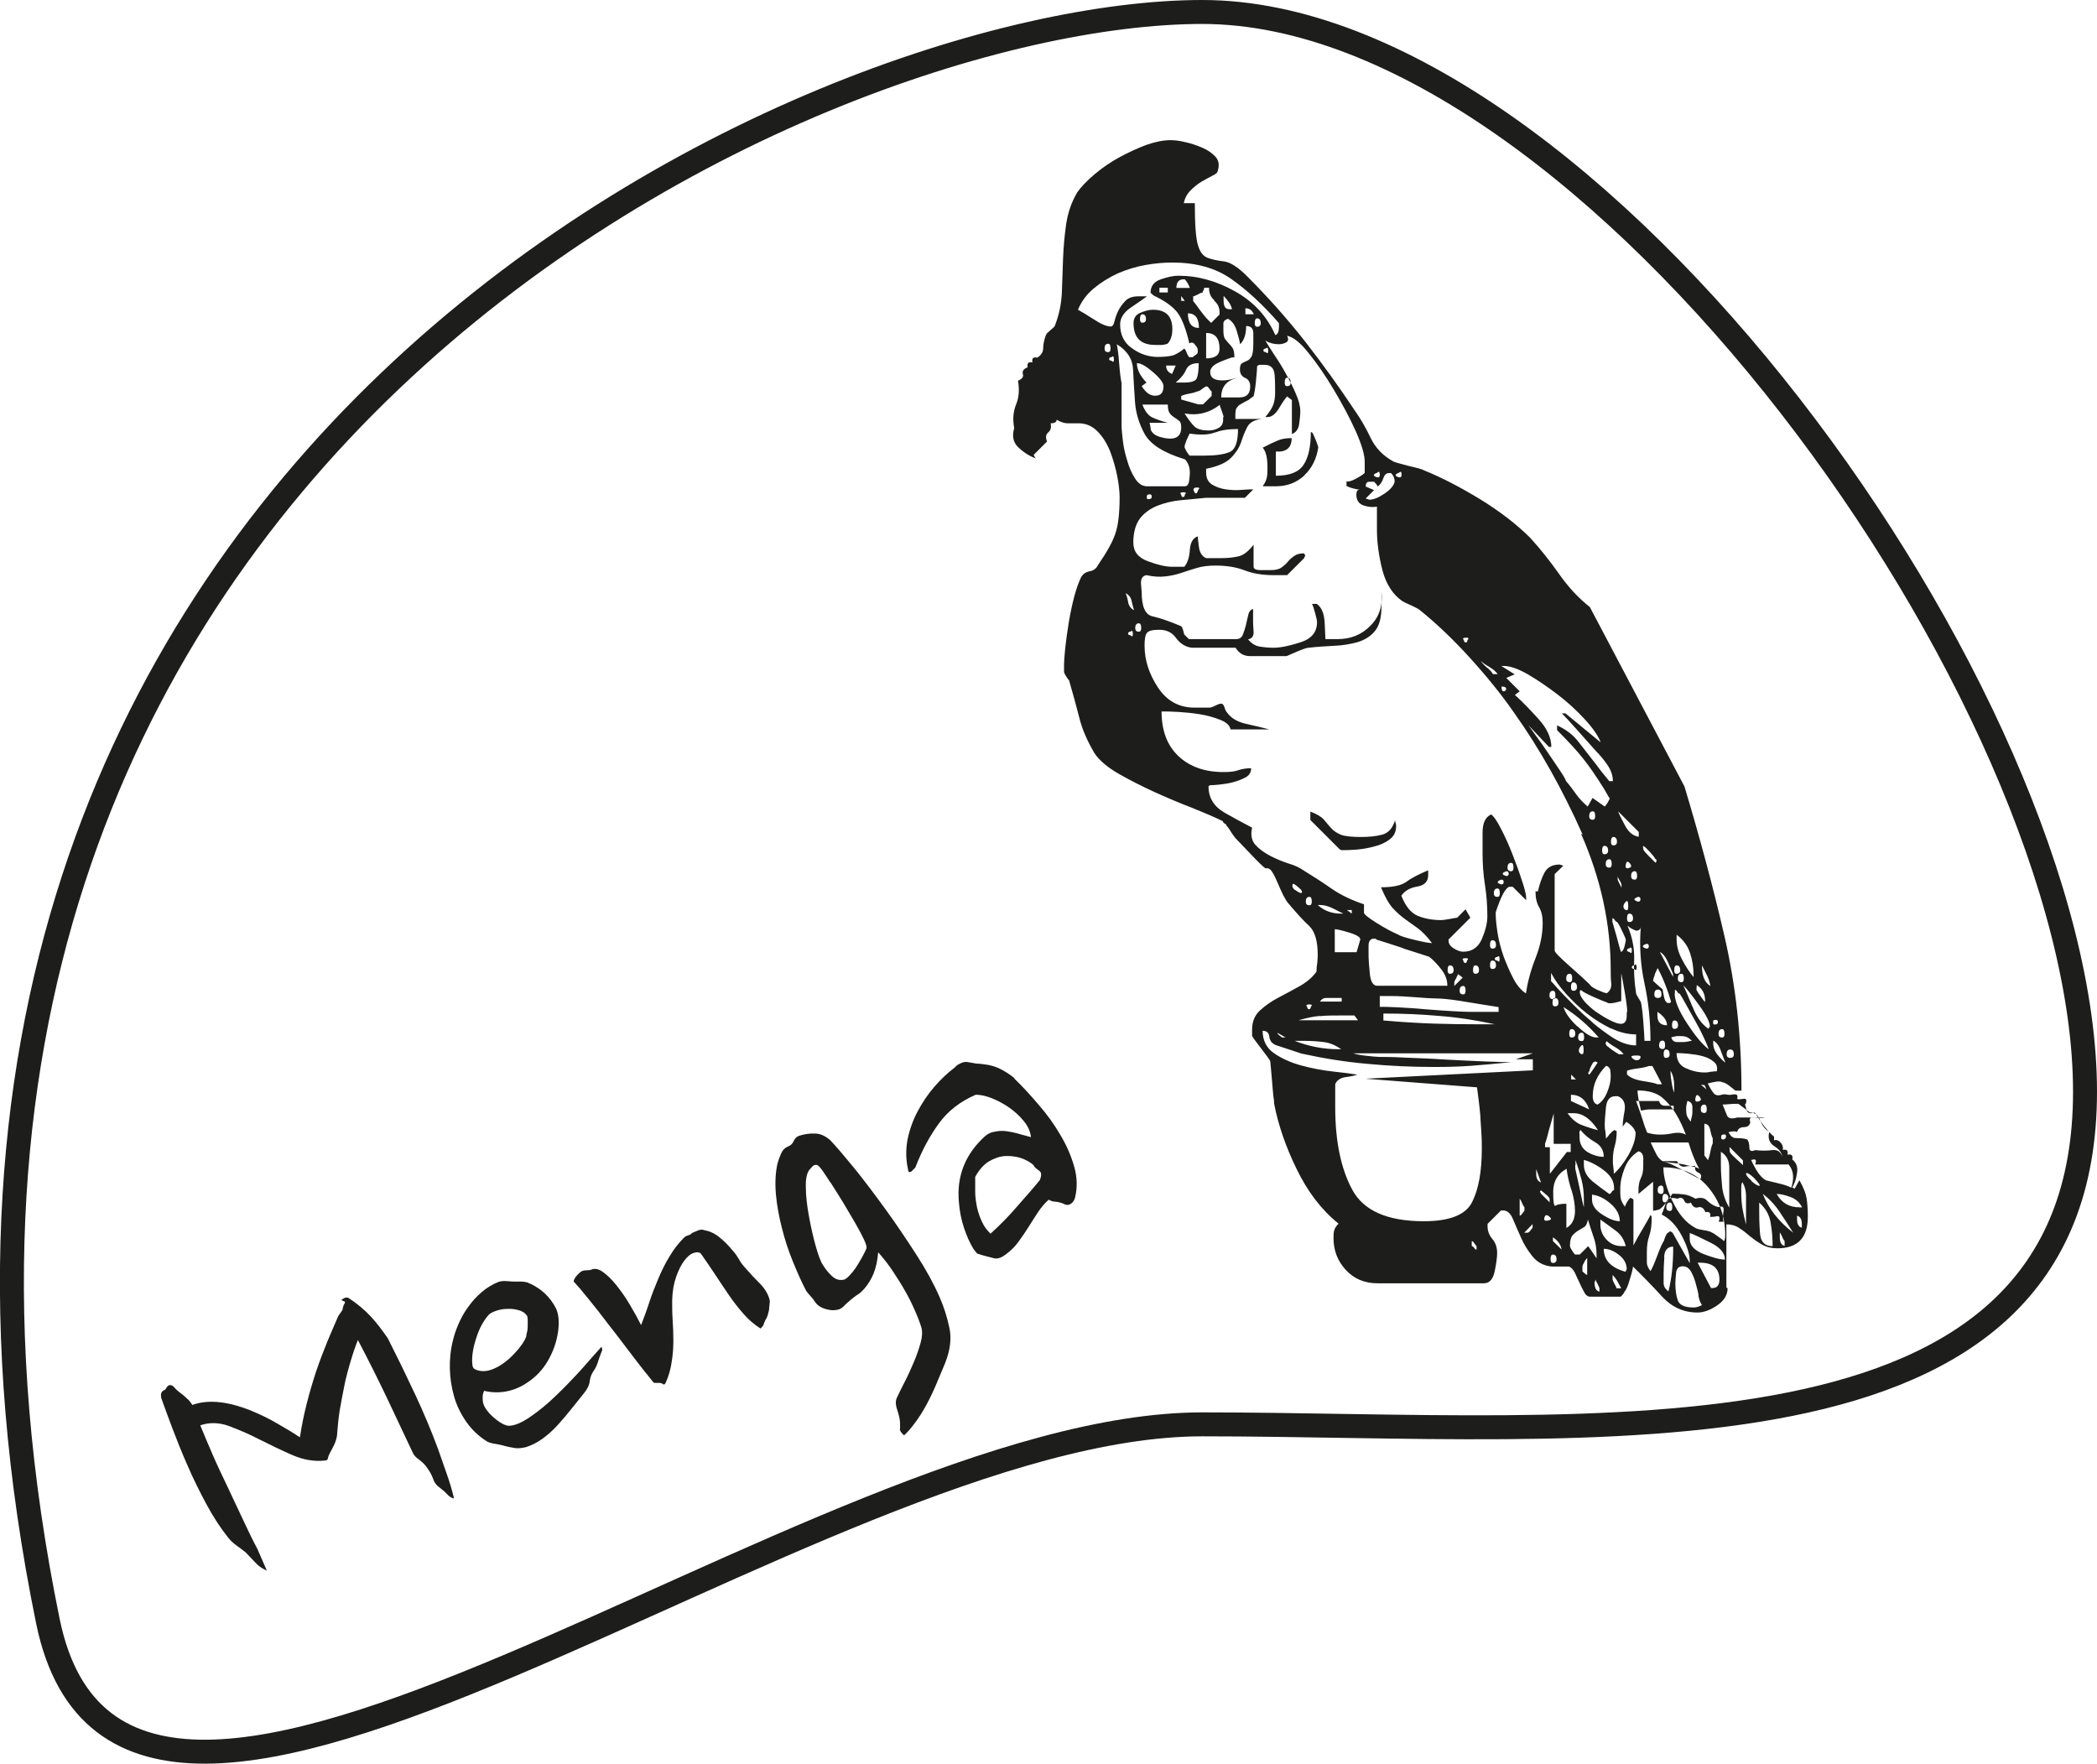 <?xml version="1.0" encoding="UTF-8"?><svg id="Ebene_1" xmlns="http://www.w3.org/2000/svg" viewBox="0 0 87.54 73.63"><defs><style>.cls-1{fill:#1d1d1b;}.cls-2{fill:none;stroke:#1d1d1b;}</style></defs><path class="cls-2" d="M2,67.68C-7.92,19.21,33.91,.5,50.19,.5s36.85,28.79,36.85,45.07-20.57,13.89-36.85,13.89S5.27,83.63,2,67.68Z"/><path class="cls-1" d="M49.11,12.02h.56s-.03-.09-.08-.18c-.05-.08-.09-.14-.13-.18h-.05c-.2,0-.3,.12-.3,.35m-.71,.2h.35v-.2h-.35v.2Zm.91,.35h.15l-.15-.2v.2Zm1.77,0c0,.24,.08,.35,.25,.35h.1c-.03-.17-.15-.35-.35-.56v.2Zm.91,.56h.35c-.07-.17-.18-.25-.35-.25v.25Zm-4.4,.2c0,.1,.03,.15,.1,.15,.1,0,.15-.05,.15-.15,0-.13-.05-.2-.15-.2-.07,0-.1,.07-.1,.2m3.11-.78c-.15-.12-.23-.3-.23-.53h-.2s0,.07-.03,.1c-.02,.03-.03,.07-.03,.1-.03,0-.1,.02-.2,.08-.1,.05-.17,.08-.2,.08v.2s.12,.14,.25,.33c.14,.19,.24,.31,.3,.38l.2,.2,.35-.35v-.1c0-.2-.08-.36-.23-.48m1.7,.94c0,.1,.03,.15,.1,.15,.1,0,.15-.05,.15-.15,0-.13-.05-.2-.15-.2-.07,0-.1,.07-.1,.2m-2.33,.2c0-.4-.15-.61-.46-.61,0,.4,.15,.61,.46,.61m-1.32,.66s-.12,.05-.25,.05h-.25c-.61,0-.91-.3-.91-.91,0-.2,.09-.35,.28-.43,.19-.08,.36-.13,.53-.13,.54,0,.81,.27,.81,.81,0,.27-.07,.47-.2,.61m-2.63,.2c0,.1,.05,.15,.15,.15,.07,0,.1-.05,.1-.15,0-.14-.03-.2-.1-.2-.1,0-.15,.07-.15,.2m6.63,.1s.03,.05,.1,.05c.07,.07,.1,.05,.1-.05,0-.13-.03-.17-.1-.1-.07,0-.1,.03-.1,.1m-2.86-.28c-.08-.08-.16-.09-.23-.03-.13-.57-.29-.99-.46-1.24s-.49-.5-.96-.73c-.03,0-.1-.05-.2-.15,0-.27,.14-.46,.43-.56,.29-.1,.53-.15,.73-.15,.81,0,1.6,.22,2.38,.66,.78,.44,1.33,1.05,1.67,1.82,.1-.03,.15-.15,.15-.35v-.15c-.68-.78-1.34-1.39-2-1.85-.66-.46-1.48-.68-2.45-.68-.34,0-.71,.03-1.11,.1-.4,.07-.79,.19-1.16,.35-.37,.17-.71,.38-1.01,.63-.3,.25-.52,.55-.66,.89,.13,.07,.35,.2,.66,.4,.3,.2,.54,.3,.71,.3,.07,0,.12-.07,.15-.2,.03-.13,.08-.28,.15-.43,.07-.15,.17-.29,.3-.43,.13-.14,.32-.2,.56-.2h.35c-.13,.1-.35,.25-.66,.46-.3,.2-.46,.44-.46,.71,0,.44,.17,.78,.51,1.01,.34,.24,.69,.35,1.06,.35,.24,0,.43-.02,.58-.05,.15-.03,.33-.14,.53-.3,.03,.03,.07,.09,.1,.18,.03,.08,.07,.14,.1,.18h.15s.08-.07,.13-.1c.05-.03,.08-.07,.08-.1v-.1c0-.07-.04-.14-.13-.23m.48-.48v1.06c.37,0,.56-.13,.56-.4,0-.44-.18-.66-.56-.66m-4.05,1.11s.03,.05,.1,.05c.07,.07,.1,.05,.1-.05,0-.13-.03-.17-.1-.1-.07,0-.1,.03-.1,.1m2.38,.25c0,.17,.08,.29,.25,.35l.15-.35h-.4Zm.83,.18c-.08,.19-.23,.36-.43,.53h.35c.3,0,.48-.06,.53-.18,.05-.12,.08-.33,.08-.63-.27,0-.45,.09-.53,.28m4.12,.53c0,.1,.03,.15,.1,.15,.1,0,.15-.05,.15-.15,0-.13-.05-.2-.15-.2-.07,0-.1,.07-.1,.2m-5.49-.43c-.29-.25-.51-.38-.68-.38,0,.27,.14,.54,.4,.81l-.2,.15c.17,.27,.35,.4,.56,.4,.24,0,.35-.13,.35-.4,0-.13-.14-.33-.43-.58m3.82,.23c-.13-.07-.2-.18-.2-.35,0-.13,.03-.22,.08-.25,.05-.03,.12-.07,.2-.1,.08-.03,.15-.09,.2-.18,.05-.08,.08-.26,.08-.53v-.45c0-.2-.1-.3-.3-.3,0,.34-.08,.59-.25,.76-.03-.17-.08-.36-.15-.58-.07-.22-.18-.38-.35-.48-.13,.03-.2,.1-.2,.2v.25c0,.2,.02,.34,.08,.4,.05,.07,.1,.13,.15,.18s.1,.11,.15,.18c.05,.07,.08,.2,.08,.4h-.1s-.19,.06-.48,.18c-.29,.12-.43,.26-.43,.43,0,.24,.17,.35,.51,.35,.14,0,.26-.02,.38-.05,.12-.03,.19-.05,.23-.05-.44,.1-.66,.37-.66,.81h.76c.3,0,.45-.15,.45-.46,0-.17-.07-.29-.2-.35m-1.42,.56s-.07-.08-.1-.13c-.03-.05-.07-.08-.1-.08s-.09,.03-.18,.1c-.08,.07-.14,.1-.18,.1-.07,.03-.18,.07-.35,.1-.17,.03-.29,.07-.35,.1v.15c.37,.1,.61,.17,.71,.2h.2l.36-.35v-.2Zm.51,1.06s-.03-.12-.08-.25c-.05-.13-.08-.22-.08-.25-.44,.34-.93,.46-1.47,.36,.17,.27,.31,.45,.43,.56,.12,.1,.31,.15,.58,.15,.14,0,.27-.03,.4-.1,.13-.07,.2-.18,.2-.35v-.1Zm-1.85,.18c-.05-.05-.12-.1-.2-.15-.08-.05-.15-.11-.2-.18-.05-.07-.08-.18-.08-.36h-1.06c.1,.27,.24,.45,.4,.53,.17,.08,.39,.16,.66,.23h-.76c.03,.13,.05,.24,.05,.3,.07,.14,.19,.23,.35,.28,.17,.05,.32,.08,.46,.08,.3,0,.46-.15,.46-.46,0-.13-.02-.23-.08-.28m1.49,.48c-.24,.1-.59,.12-1.06,.05-.03,.07-.08,.16-.13,.28-.05,.12-.08,.21-.08,.28,0,.03,.03,.09,.08,.18,.05,.08,.09,.14,.13,.18h.61c.47,0,.83-.05,1.06-.15,.24-.1,.35-.42,.35-.96-.4,0-.73,.05-.96,.15m6.78,1.87c.07,0,.1-.03,.1-.1,0-.13-.03-.17-.1-.1-.2,.07-.2,.14,0,.2m.91,0c.07,0,.1-.03,.1-.1,0-.13-.03-.17-.1-.1-.2,.07-.2,.14,0,.2m-8.96-.76c-.88-.27-1.43-.62-1.67-1.06-.24-.44-.37-.89-.4-1.34-.03-.46-.06-.9-.08-1.34-.02-.44-.24-.79-.68-1.06,.03,.14,.07,.4,.1,.81,.03,.4,.07,.68,.1,.81v1.77c0,.14,.02,.34,.05,.61,.03,.27,.09,.55,.18,.84,.08,.29,.19,.54,.33,.76,.14,.22,.3,.33,.51,.33h1.57c.1,0,.16-.08,.18-.23s.03-.26,.03-.33c0-.24-.07-.42-.2-.56m4.99,.66c-.32,.3-.72,.46-1.19,.46h-.56c.1-.14,.16-.27,.18-.4s.02-.27,.02-.4c0-.4-.07-.67-.2-.81,.27-.14,.48-.24,.63-.3,.15-.07,.35-.1,.58-.1,0,.4-.22,.59-.66,.56v1.01c.57,0,.96-.15,1.16-.46,.2-.3,.3-.76,.3-1.37,.07,.03,.1,.07,.1,.1,.03,.07,.08,.17,.13,.3,.05,.13,.08,.22,.08,.25-.07,.47-.26,.86-.58,1.16m-4.43,.61c.07-.07,.05-.1-.05-.1s-.15,.03-.15,.1c.07,.2,.14,.2,.2,0m-.61,.3s.05-.03,.05-.1c.07-.07,.05-.1-.05-.1-.13,0-.17,.03-.1,.1,0,.07,.03,.1,.1,.1m-1.49,.08c.05,.02,.09,0,.13-.02,.03-.03,.04-.08,.02-.13-.02-.05-.08-.06-.18-.02-.03,.1-.03,.16,.03,.18m10.15-1.09h-.1c-.1,0-.18,.08-.23,.23-.05,.15-.13,.26-.23,.33,0-.03-.05-.1-.15-.2h-.2c-.1,0-.15,.07-.15,.2l.35,.15-.35,.35,.15,.05c.17,0,.38-.08,.63-.25,.25-.17,.4-.34,.43-.51,0-.13-.05-.25-.15-.35m-10.98,5.37c.03,.17,.12,.29,.25,.35-.03-.1-.07-.23-.1-.38-.03-.15-.12-.26-.25-.33,.03,.07,.07,.19,.1,.35m.3,1.11c0,.1,.05,.15,.15,.15,.07,0,.1-.05,.1-.15,0-.13-.03-.2-.1-.2-.1,0-.15,.07-.15,.2m-.3,.25s.03,.05,.1,.05c.07,.07,.1,.05,.1-.05,0-.13-.03-.17-.1-.1-.07,0-.1,.03-.1,.1m14.12,.35s.05-.03,.05-.1c.07-.07,.05-.1-.05-.1-.13,0-.17,.03-.1,.1,0,.07,.03,.1,.1,.1m.86,1.04c.14,.12,.22,.21,.25,.28h.2c-.07-.1-.18-.2-.35-.3-.17-.1-.29-.18-.35-.25,.03,.07,.12,.16,.25,.28m.71,.99s.06-.02,.08-.05c.02-.03,.02-.07,0-.1-.02-.03-.08-.05-.18-.05,0,.14,.03,.2,.1,.2m4.4,4.45c-.1-.17-.17-.29-.2-.35-.34-.54-.63-.97-.89-1.29-.25-.32-.62-.72-1.09-1.19v-.2c.37,.17,.68,.4,.91,.71,.24,.3,.47,.61,.71,.91,.07,.1,.25,.34,.56,.71h.15c0-.24-.08-.46-.23-.68-.15-.22-.31-.41-.48-.58-.24-.27-.51-.57-.81-.91-.3-.34-.51-.56-.61-.66h.15l1.47,1.21c-.1-.27-.32-.59-.66-.96-.34-.37-.72-.72-1.14-1.04-.42-.32-.83-.6-1.24-.84-.4-.23-.74-.35-1.01-.35h-.1l.56,.35-.35,.15,.56,.56-.2,.15c.3,.27,.63,.61,.99,1.01s.53,.79,.53,1.16h-.1l-.86-.91c.07,.1,.18,.25,.33,.46,.15,.2,.31,.43,.48,.68,.17,.25,.33,.49,.48,.71,.15,.22,.25,.38,.28,.48,.17,.2,.31,.39,.43,.56,.12,.17,.28,.34,.48,.51l.2-.36,.51,.36s.08-.09,.13-.18,.08-.14,.08-.18m-.86,.76c0,.1,.05,.15,.15,.15,.07,0,.1-.05,.1-.15,0-.14-.03-.2-.1-.2-.1,0-.15,.07-.15,.2m1.21-.2c.03,.1,.13,.3,.28,.58,.15,.29,.35,.45,.58,.48v-.2l-.86-.86Zm-.3,1.27c0,.1,.03,.15,.1,.15,.1,0,.15-.05,.15-.15,0-.13-.05-.2-.15-.2-.07,0-.1,.07-.1,.2m-9.24-.1c-.18,.14-.4,.24-.66,.3-.25,.07-.51,.11-.76,.13-.25,.02-.45,.02-.58,.02-.03,0-.07-.02-.1-.05l-1.21-1.21v-.35c.27,.1,.45,.21,.56,.33,.1,.12,.2,.24,.3,.35,.1,.12,.24,.21,.4,.28,.17,.07,.46,.1,.86,.1,.34,0,.63-.03,.89-.1,.25-.07,.43-.27,.53-.61,0,.03,0,.08,.02,.13,.02,.05,.02,.09,.02,.13,0,.24-.09,.42-.28,.56m8.88,.46c0,.1,.03,.15,.1,.15,.1,0,.15-.05,.15-.15,0-.13-.05-.2-.15-.2-.07,0-.1,.07-.1,.2m.15,.56c0,.1,.05,.15,.15,.15,.07,0,.1-.05,.1-.15,0-.14-.03-.2-.1-.2-.1,0-.15,.07-.15,.2m1.57-.66v.05c.03,.07,.12,.17,.25,.3,.14,.13,.22,.22,.25,.25,.03,0,.05-.03,.05-.1,0-.03-.02-.05-.05-.05-.03-.07-.11-.17-.23-.3-.12-.13-.21-.22-.28-.25v.1Zm-5.67,.81c0,.1,.05,.15,.15,.15,.07,0,.1-.05,.1-.15,0-.14-.03-.2-.1-.2-.1,0-.15,.07-.15,.2m5.11,0c.07-.03,.07-.09,0-.18-.07-.08-.12-.09-.15-.02-.07,.2-.02,.27,.15,.2m-5.16,.35c.07,0,.1-.03,.1-.1s-.03-.1-.1-.1c-.2,.07-.2,.14,0,.2m5.21,0c0,.1,.05,.15,.15,.15,.07,0,.1-.05,.1-.15,0-.14-.03-.2-.1-.2-.1,0-.15,.07-.15,.2m-5.42,.35c.07,0,.1-.03,.1-.1s-.03-.1-.1-.1c-.2,.07-.2,.14,0,.2m4.86-.3v.1s.03,.09,.08,.18c.05,.09,.08,.14,.08,.18v-.15s-.02-.09-.08-.18c-.05-.08-.08-.14-.08-.18v.05Zm-13.46,.53c.1,.08,.19,.13,.25,.13,.07-.03,.03-.12-.13-.25-.15-.13-.23-.17-.23-.1-.03,.07,0,.14,.1,.23m8.3,.13c0,.1,.05,.15,.15,.15,.07,0,.1-.05,.1-.15,0-.14-.03-.2-.1-.2-.1,0-.15,.07-.15,.2m-7.85,.35c0,.1,.05,.15,.15,.15,.07,0,.1-.05,.1-.15,0-.14-.03-.2-.1-.2-.1,0-.15,.07-.15,.2m13.87,0c.07,0,.1-.03,.1-.1s-.03-.1-.1-.1c-.2,.07-.2,.14,0,.2m-.61,.2c0,.07,.03,.12,.1,.15,.07,.03,.1-.02,.1-.15,0-.2-.03-.27-.1-.2-.07,.07-.1,.14-.1,.2m-12.75-.05c.27,.24,.59,.35,.96,.35h.1c-.14-.07-.29-.14-.46-.23-.17-.08-.34-.13-.51-.13h-.1Zm1.21,.2l.2,.15v-.15h-.2Zm11.69,.35c0,.1,.03,.15,.1,.15,.1,0,.15-.05,.15-.15,0-.13-.05-.2-.15-.2-.07,0-.1,.07-.1,.2m-5.72,1.11c0,.1,.03,.15,.1,.15,.1,0,.15-.05,.15-.15,0-.13-.05-.2-.15-.2-.07,0-.1,.07-.1,.2m6.53,.15c.07,0,.1-.03,.1-.1s-.03-.1-.1-.1c-.2,.07-.2,.14,0,.2m-12.38-.66c-.32-.1-.53-.15-.63-.15v.96h.91l.15-.51c.03-.1-.11-.2-.43-.3m11.39-.02c-.08-.19-.16-.33-.23-.43-.03,0-.07-.03-.1-.08-.03-.05-.07-.08-.1-.08v.15c.03,.1,.09,.31,.18,.63,.08,.32,.14,.53,.18,.63,.07-.03,.12-.12,.15-.25,.03-.13,.05-.22,.05-.25s-.04-.14-.13-.33m.18,.78s.03,.05,.1,.05c.07,.07,.1,.05,.1-.05,0-.13-.03-.17-.1-.1-.07,0-.1,.03-.1,.1m-6.73,.51s.05-.03,.05-.1c.07-.07,.05-.1-.05-.1-.13,0-.17,.03-.1,.1,0,.07,.03,.1,.1,.1m1.21-.15s.03,.05,.1,.05c.07,.07,.1,.05,.1-.05,0-.13-.03-.17-.1-.1-.07,0-.1,.03-.1,.1m-.2,.25c0,.1,.03,.15,.1,.15,.1,0,.15-.05,.15-.15,0-.14-.05-.2-.15-.2-.07,0-.1,.07-.1,.2m-1.77,.2c0,.1,.03,.15,.1,.15,.1,0,.15-.05,.15-.15,0-.13-.05-.2-.15-.2-.07,0-.1,.07-.1,.2m1.06,0c0,.1,.03,.15,.1,.15,.1,0,.15-.05,.15-.15,0-.13-.05-.2-.15-.2-.07,0-.1,.07-.1,.2m6.63-.1s.03,.05,.1,.05c.07,.07,.1,.05,.1-.05,0-.14-.03-.17-.1-.1-.07,0-.1,.03-.1,.1m1.77,.1c0,.1,.03,.15,.1,.15,.1,0,.15-.05,.15-.15,0-.13-.05-.2-.15-.2-.07,0-.1,.07-.1,.2m-4.51,.35c0,.1,.05,.15,.15,.15,.07,0,.1-.05,.1-.15,0-.13-.03-.2-.1-.2-.1,0-.15,.07-.15,.2m4.46-.05v-.15c-.03-.07-.1-.22-.2-.46-.1-.23-.22-.39-.35-.45l.56,1.06Zm.2,.05c0,.1,.05,.15,.15,.15,.07,0,.1-.05,.1-.15,0-.13-.03-.2-.1-.2-.1,0-.15,.07-.15,.2m-.05-1.62c0,.27,.08,.55,.23,.83,.15,.29,.31,.53,.48,.73v-.05c0-.34-.05-.66-.15-.96-.1-.3-.29-.56-.56-.76v.2Zm-11.42,.35c-.52-.17-.89-.29-1.09-.35-.03-.03-.07-.05-.1-.05-.17,0-.25,.1-.25,.3v.46c0,.1,.02,.33,.05,.68,.03,.35,.14,.53,.3,.53h2.94c0-.24-.08-.46-.25-.68-.17-.22-.34-.4-.51-.53-.2-.07-.57-.18-1.09-.35m2.3,1.06s-.03,.09-.08,.18c-.05,.09-.08,.14-.08,.18v.15l.35-.35-.2-.15Zm4.71,.56c0,.1,.03,.15,.1,.15,.1,0,.15-.05,.15-.15,0-.13-.05-.2-.15-.2-.07,0-.1,.07-.1,.2m5.47-.86c0,.4,.12,.68,.35,.81-.03-.17-.08-.32-.15-.46-.07-.13-.13-.27-.2-.4v.05Zm-10.12,1.01c0,.1,.05,.15,.15,.15,.07,0,.1-.05,.1-.15,0-.14-.03-.2-.1-.2-.1,0-.15,.07-.15,.2m3.75,.2c0,.1,.05,.15,.15,.15,.07,0,.1-.05,.1-.15,0-.13-.03-.2-.1-.2-.1,0-.15,.07-.15,.2m1.39-6.71c-.83-1.87-1.78-3.57-2.86-5.09-.54-.78-1.16-1.54-1.85-2.3-.69-.76-1.39-1.43-2.1-2-.03-.03-.14-.09-.33-.18-.19-.08-.31-.14-.38-.18-.4-.27-.68-.7-.84-1.29-.15-.59-.23-1.16-.23-1.7v-.96c-.17,.03-.35,.02-.56-.05-.2-.07-.3-.22-.3-.46,0-.13,.05-.2,.15-.2-.07,0-.16-.02-.28-.05-.12-.03-.21-.07-.28-.1v-.2c.07,.03,.19,0,.38-.1,.19-.1,.31-.18,.38-.25v-.46c0-.3-.13-.73-.38-1.29-.25-.56-.56-1.13-.91-1.72-.35-.59-.71-1.11-1.06-1.54-.35-.44-.65-.67-.89-.71,.07,.14,.05,.23-.05,.28-.1,.05-.2,.07-.3,.07-.2,0-.39-.05-.56-.15,.1,.17,.24,.38,.4,.63,.17,.25,.33,.51,.48,.79,.15,.27,.29,.54,.4,.81,.12,.27,.18,.51,.18,.71,0,.17-.02,.36-.05,.56-.03,.2-.14,.34-.3,.4v-1.42l-.2-.15c-.07,.07-.18,.23-.33,.48-.15,.25-.31,.38-.48,.38h-.1c.17-.2,.28-.37,.33-.51,.05-.13,.08-.3,.08-.51s0-.45-.02-.73c-.02-.29-.16-.43-.43-.43h-.15c-.07,0-.12,.02-.15,.05,0,.1-.02,.31-.05,.63-.03,.32-.07,.53-.1,.63-.1,.07-.17,.12-.2,.15-.2,.1-.32,.17-.36,.2-.03,0-.08,.05-.15,.15-.03,.03-.05,.13-.05,.3v.15h1.11c-.3,.03-.51,.14-.61,.33-.1,.19-.18,.39-.25,.61-.07,.22-.2,.44-.41,.66-.2,.22-.56,.38-1.06,.48v.15c0,.24,.08,.4,.25,.51,.17,.1,.36,.17,.58,.2,.22,.03,.44,.04,.66,.02,.22-.02,.38-.02,.48-.02l-.35,.35h-1.62c-.34,.03-.68,.07-1.04,.1-.35,.03-.68,.11-.99,.23-.3,.12-.55,.3-.73,.53-.18,.24-.28,.58-.28,1.01,0,.37,.2,.63,.61,.78,.4,.15,.74,.23,1.01,.23h.51c.14-.17,.21-.4,.23-.71,.02-.3,.13-.49,.33-.56,0,.07,.02,.22,.05,.45,.03,.24,.14,.39,.3,.46h.61c.3,0,.56-.03,.76-.08,.2-.05,.4-.21,.61-.48v.91c0,.1,.1,.15,.3,.15h.4c.2,0,.35-.03,.45-.1,.1-.07,.2-.15,.28-.25,.08-.1,.18-.18,.28-.25,.1-.07,.24-.1,.4-.1l.05,.1s-.05,.07-.05,.1l-.71,.71h-.56c-.47,0-.88-.07-1.21-.2-.34-.13-.74-.2-1.21-.2-.3,0-.57,.03-.79,.1-.22,.07-.43,.13-.63,.2-.2,.07-.42,.12-.66,.15-.24,.03-.51,.02-.81-.05-.17,.03-.24,.15-.23,.36,.02,.2,.03,.32,.03,.35,0,.61,.15,.95,.46,1.01,.3,.07,.69,.2,1.16,.4,.03,0,.07,.05,.1,.15,.03,.1,.05,.17,.05,.2l.2,.2h1.97c.14,0,.23-.06,.28-.18,.05-.12,.09-.25,.13-.4,.03-.15,.07-.3,.1-.43,.03-.14,.1-.22,.2-.25v.56s0,.15,.02,.36c.02,.2-.06,.32-.23,.35,.14,.17,.3,.27,.48,.3,.18,.03,.38,.05,.58,.05,.3,0,.68-.08,1.14-.23,.46-.15,.68-.43,.68-.84,0-.07-.03-.19-.08-.38-.05-.18-.09-.31-.13-.38h.2c.2,.14,.31,.4,.33,.81,.02,.4,.03,.62,.03,.66h.51c.54,0,1-.18,1.37-.56,.37-.37,.52-.84,.46-1.42v.61c0,.47-.09,.82-.28,1.04-.18,.22-.43,.37-.73,.46-.3,.08-.63,.14-.99,.15-.35,.02-.7,.04-1.04,.08-.07,0-.22,.05-.46,.15-.24,.1-.39,.17-.46,.2h-1.52c-.27,0-.47-.12-.61-.35h-1.82c-.27-.03-.49-.17-.66-.4-.17-.24-.4-.35-.71-.35-.27,0-.44,.04-.51,.13-.07,.08-.1,.26-.1,.53,0,.61,.19,1.19,.56,1.75,.37,.56,.88,.84,1.52,.84h.66s.12-.03,.25-.1c.14-.07,.22-.08,.25-.05,.03,0,.07,.05,.1,.15,.03,.1,.07,.17,.1,.2,.17,.24,.44,.4,.81,.48,.37,.08,.69,.16,.96,.23h-1.62c-.03-.17-.18-.3-.43-.4-.25-.1-.53-.18-.83-.23-.3-.05-.61-.08-.91-.1-.3-.02-.54-.02-.71-.02,0,.81,.24,1.43,.71,1.87,.47,.44,1.1,.66,1.87,.66,.27,0,.48-.02,.63-.08,.15-.05,.33-.08,.53-.08,0,.17-.08,.3-.23,.38-.15,.08-.32,.15-.51,.2-.19,.05-.37,.08-.56,.1-.18,.02-.33,.03-.43,.03l-.05,.05c0,.47,.22,.83,.66,1.09,.44,.25,.83,.46,1.16,.63-.07,.3-.02,.54,.13,.71,.15,.17,.35,.32,.61,.46,.25,.13,.51,.24,.79,.33,.27,.08,.47,.18,.61,.28,.44,.27,.84,.53,1.21,.79,.37,.25,.81,.46,1.32,.63v.35c0,.07,.18,.21,.53,.43,.35,.22,.65,.38,.89,.48,.1,.07,.34,.14,.71,.23,.37,.09,.61,.13,.71,.13-.2-.27-.4-.47-.58-.61-.18-.13-.36-.26-.53-.38-.17-.12-.34-.27-.51-.45-.17-.18-.34-.48-.51-.89,.51,0,.86-.08,1.06-.23,.2-.15,.51-.31,.91-.48v.2c0,.27-.15,.43-.46,.48-.3,.05-.52,.18-.66,.38,.17,.44,.4,.72,.68,.84,.29,.12,.62,.18,.99,.18,.07,0,.19-.02,.36-.05,.17-.03,.27-.05,.3-.05l.35-.35,.2,.35-.91,.91v.05c0,.13,.08,.24,.23,.33,.15,.09,.28,.13,.38,.13,.37,0,.63-.18,.78-.53,.15-.35,.23-.67,.23-.94,0-.44-.03-.88-.1-1.32-.07-.44-.1-.88-.1-1.32v-.86c0-.4,.12-.66,.36-.76,.1,.07,.24,.26,.4,.58,.17,.32,.33,.68,.48,1.06,.15,.39,.29,.76,.4,1.11,.12,.35,.18,.6,.18,.73v.1l-.56-.56h-.15c-.17,.07-.35,.42-.56,1.06v.1c0,.2,.03,.46,.08,.79,.05,.32,.14,.64,.25,.96,.12,.32,.25,.62,.4,.91,.15,.29,.33,.5,.53,.63,.07-.47,.2-.96,.4-1.47,.2-.51,.3-.99,.3-1.47,0-.27-.05-.49-.15-.66-.1-.17-.15-.39-.15-.66h.1c.07-.3,.16-.57,.28-.79,.12-.22,.33-.33,.63-.33l.15,.05-.36,.35v3.19c0,.07,.2,.27,.58,.61,.39,.34,.68,.61,.89,.81,.03,.07,.14,.14,.33,.23,.19,.08,.31,.13,.38,.13,.14-.1,.2-.24,.18-.43-.02-.18-.02-.36-.02-.53,0-1.92-.41-3.82-1.24-5.7m3.06,6.71c0,.1,.05,.15,.15,.15s.15-.05,.15-.15c0-.13-.05-.2-.15-.2s-.15,.07-.15,.2m-13.41,.15h-.3c-.1,0-.18,.05-.25,.15h.91v-.15h-.36Zm9.16,.2c0,.1,.03,.15,.1,.15,.1,0,.15-.05,.15-.15,0-.13-.05-.2-.15-.2-.07,0-.1,.07-.1,.2m4.28-1.19c-.05,.12-.08,.21-.08,.28,.03,.03,.1,.09,.2,.18,.1,.09,.17,.14,.2,.18,0,.03,.02,.13,.05,.28,.03,.15,.07,.23,.1,.23,0,.03,.03,.05,.1,.05h.05l.05-.05c-.07-.24-.14-.46-.23-.68-.08-.22-.19-.46-.33-.73-.03,.07-.08,.16-.13,.28m1.75,.53v.1c.03,.07,.09,.16,.18,.28,.08,.12,.14,.19,.18,.23v-.05c0-.3-.12-.52-.35-.66v.1Zm-16.15,.91s.05-.03,.05-.1c.07-.07,.05-.1-.05-.1-.13,0-.17,.03-.1,.1,0,.07,.03,.1,.1,.1m2.94-.1c.14,0,.38,0,.73,.02,.35,.02,.73,.04,1.14,.08,.4,.03,.79,.06,1.14,.08,.35,.02,.6,.03,.73,.03h1.21v-.2s-.2-.03-.51-.08c-.3-.05-.68-.11-1.11-.18-.44-.07-.78-.1-1.01-.1-.17,0-.45-.02-.83-.05-.39-.03-.72-.05-.99-.05h-.51v.46Zm-2.51,.38c-.25,.02-.55,.08-.89,.18h2.48l-.15-.2h-.51c-.37,0-.68,0-.94,.03m2.66,.18c.81,.07,1.51,.11,2.1,.13,.59,.02,1.24,.03,1.95,.03h.61c-.78-.17-1.55-.29-2.33-.35-.78-.07-1.55-.1-2.33-.1v.3Zm10.18-.35c0-.14-.03-.4-.1-.81-.07-.41-.12-.68-.15-.81v1.16c-.34,.1-.54,.12-.61,.05-.1-.03-.29-.11-.56-.23-.27-.12-.44-.21-.51-.28-.03,0-.05,.03-.05,.1,0,.1,.07,.23,.2,.38,.13,.15,.3,.3,.48,.43,.19,.13,.38,.25,.58,.35,.2,.1,.35,.15,.45,.15,.17,0,.25-.12,.25-.35v-.15Zm1.26,.15c0,.27,.14,.4,.4,.4,0-.2-.14-.39-.4-.56v.15Zm.61,.4c0,.1,.03,.15,.1,.15,.1,0,.15-.05,.15-.15,0-.13-.05-.2-.15-.2-.07,0-.1,.07-.1,.2m1.75-.03s.09,0,.13-.02c.03-.03,.04-.08,.03-.13-.02-.05-.08-.06-.18-.03-.03,.1-.02,.16,.03,.18m-.91-.76c.18,.46,.41,.77,.68,.94,0-.03,.02-.07,.05-.1,0-.17-.14-.46-.43-.86-.29-.4-.51-.69-.68-.86,.07,.14,.19,.43,.38,.89m-5.14,1.14c0,.1,.03,.15,.1,.15,.1,0,.15-.05,.15-.15,0-.13-.05-.2-.15-.2-.07,0-.1,.07-.1,.2m6.23,0c0,.1,.05,.15,.15,.15,.07,0,.1-.05,.1-.15,0-.13-.03-.2-.1-.2-.1,0-.15,.07-.15,.2m-18.35,.05c.05,.03,.09,.07,.13,.1h.15l-.35-.2s.02,.07,.08,.1m12.48,.1c0,.1,.05,.15,.15,.15,.07,0,.1-.05,.1-.15,0-.14-.03-.2-.1-.2-.1,0-.15,.07-.15,.2m-.02-.46c.32,.3,.58,.46,.78,.46h.1c-.44-.51-.93-.93-1.47-1.27,.07,.24,.26,.51,.58,.81m2.45-4s-.09-.03-.18-.08c-.08-.05-.14-.09-.18-.13,.2,.47,.29,.94,.28,1.39-.02,.46,0,.94,.08,1.44,0,.03,.07,.15,.2,.36,.03,.13,.07,.4,.1,.81s.05,.67,.05,.81h.25c0-.81-.08-1.61-.25-2.4-.17-.79-.22-1.59-.15-2.4,0,.14-.07,.2-.2,.2m1.47,4.45c.03,.14,.12,.2,.25,.2h.25s.09,0,.18-.02c.09-.02,.14-.03,.18-.03-.1-.1-.19-.16-.28-.18-.08-.02-.19-.02-.33-.02-.03,0-.12,.02-.25,.05m-2.51-.36c-.35-.17-.69-.38-1.01-.63-.32-.25-.61-.53-.89-.84-.27-.3-.47-.59-.61-.86v.35s.14,.14,.3,.33c.17,.19,.39,.41,.66,.68,.27,.27,.49,.47,.66,.61,.17,.17,.45,.39,.84,.66,.39,.27,.75,.4,1.09,.4v-.46c-.34,0-.68-.08-1.04-.25m2,.71c0,.1,.05,.15,.15,.15,.07,0,.1-.05,.1-.15,0-.14-.03-.2-.1-.2-.1,0-.15,.07-.15,.2m-15.24-.2c.61,.24,1.23,.36,1.87,.36h.1c-.24-.17-.48-.27-.73-.3-.25-.03-.51-.05-.79-.05h-.45Zm15.89-1.97c0,.3,.17,.72,.51,1.24,.34,.52,.64,.89,.91,1.09-.03-.1-.1-.26-.2-.48-.1-.22-.22-.45-.35-.68-.13-.24-.26-.46-.38-.68-.12-.22-.21-.38-.28-.48-.03,0-.07-.02-.1-.08-.03-.05-.07-.08-.1-.08v.15Zm-4,2.38c0,.07,.03,.12,.1,.15,.07,.03,.1-.02,.1-.15,0-.2-.03-.27-.1-.2-.07,.07-.1,.14-.1,.2m1.11-.3l.05,.1s.11,.09,.23,.18c.12,.08,.21,.14,.28,.18h.2c-.07-.1-.18-.2-.36-.3-.17-.1-.29-.19-.35-.25l-.05,.1Zm2.43,.46c0,.1,.03,.15,.1,.15,.1,0,.15-.05,.15-.15,0-.13-.05-.2-.15-.2-.07,0-.1,.07-.1,.2m2.63,0c0,.1,.05,.15,.15,.15s.15-.05,.15-.15c0-.13-.05-.2-.15-.2s-.15,.07-.15,.2m-3.75,.25c.07,0,.12-.03,.15-.1,.03-.07-.02-.1-.15-.1-.2,0-.27,.03-.2,.1,.07,.07,.13,.1,.2,.1m3.19-.71c0,.17,.06,.33,.18,.48,.12,.15,.23,.26,.33,.33-.03-.07-.09-.22-.18-.46-.08-.24-.19-.39-.33-.46v.1Zm-1.14,1.04c.25,.12,.52,.18,.79,.18,.03,0,.12,0,.25-.03,.14-.02,.22-.02,.25-.02,.03-.17,0-.3-.13-.4-.12-.1-.27-.18-.46-.23-.18-.05-.38-.08-.58-.1-.2-.02-.37-.03-.51-.03,0,.3,.13,.52,.38,.63m-3.77-.28s-.07,.02-.1,.05c-.1,.17-.15,.29-.15,.35-.03,.03-.05,.07-.05,.1l.05,.05s.15-.2,.35-.51c-.03,0-.07-.02-.1-.05m-1.01,.76h.2l-.2-.2v.2Zm3.24-.56c-.07,.03-.22,.07-.46,.1-.24,.03-.39,.07-.45,.1v.15c.13,.14,.36,.23,.68,.28,.32,.05,.52,.09,.58,.13h.2l-.4-.76h-.15Zm.91,.3v.05c0,.07,.02,.19,.05,.38,.03,.19,.07,.31,.1,.38v-.3c0-.23-.05-.44-.15-.61v.1Zm1.21,1.16c.07-.03,.07-.09,0-.18-.07-.08-.12-.09-.15-.02-.07,.2-.02,.27,.15,.2m-3.72-1.27c-.02-.1-.08-.17-.18-.2-.37,.37-.56,.79-.56,1.27,0,.2,.07,.32,.2,.35,.17-.1,.3-.27,.4-.51,.1-.24,.15-.46,.15-.66,0-.07,0-.15-.02-.25m-1.64,1.27l.76,.35c-.13-.4-.39-.61-.76-.61v.25Zm5.42,.35c0,.1,.05,.15,.15,.15,.07,0,.1-.05,.1-.15,0-.13-.03-.2-.1-.2-.1,0-.15,.07-.15,.2m-.56-.35c-.03,.14-.05,.22-.05,.25,0,.14,0,.25,.02,.33,.02,.08,.08,.18,.18,.28,0-.03,0-.09,.03-.18,.02-.08,.03-.14,.03-.18v-.25c0-.13-.07-.22-.2-.25m-5.01,.51c.17,.24,.36,.4,.56,.48,.2,.08,.44,.16,.71,.23-.3-.47-.64-.71-1.01-.71h-.25Zm6.45,1.09c.05,.02,.09,0,.13-.03,.03-.03,.04-.08,.03-.13s-.08-.06-.18-.02c-.03,.1-.03,.16,.02,.18m-5.95-.23v.15c0,.27,.11,.47,.33,.61,.22,.13,.45,.2,.68,.2,0-.27-.12-.47-.36-.61-.23-.13-.44-.3-.61-.51-.03,.03-.05,.08-.05,.15m5.57,.2s-.07-.14-.1-.33c-.03-.18-.12-.28-.25-.28v1.32l.15,.2c.03-.07,.07-.19,.1-.35,.03-.17,.07-.29,.1-.35v-.2Zm.71,.46v.1c.03,.07,.12,.16,.25,.28,.13,.12,.24,.21,.3,.28v-.2l-.56-.56v.1Zm-3.7-1.62c.13-.03,.27-.05,.4-.05h1.16c-.03,.1-.02,.18,.02,.23,.05,.05,.11,.11,.18,.18-.07-.07-.13-.13-.18-.18-.05-.05-.06-.13-.02-.23h-.2v-.15h-.36c-.13,0-.22-.07-.25-.2h-.96c.14,.37,.23,.64,.28,.81,.05,.17,.11,.34,.18,.51,.3,.1,.66,.11,1.06,.03,.4-.08,.68,.04,.81,.38h-1.72c.03,.07,.09,.2,.18,.38,.08,.19,.18,.31,.28,.38,.03,.03,.2,.07,.51,.1,.3,.03,.49,.07,.56,.1,.03,0,.12,.02,.25,.05,.14,.03,.22,.07,.25,.1-.17-.3-.31-.65-.43-1.04-.12-.39-.26-.74-.43-1.06-.17-.32-.38-.6-.63-.83-.25-.24-.62-.35-1.09-.35,0,.17,.05,.46,.15,.86m-2.94,1.72v-.35h-.71v-1.27c-.03,.1-.09,.31-.18,.63-.08,.32-.14,.53-.18,.63v.15h.2v1.11l.71-.91h.15Zm2.68-.91s-.04-.09-.13-.18-.16-.14-.23-.18l-.15,.2c0-.13,.02-.35,.08-.66,.05-.3-.04-.51-.28-.61h-.1c-.24,0-.37,.16-.4,.48-.03,.32-.05,.55-.05,.68,0,.07,0,.18,.03,.33,.02,.15,.02,.24,.02,.28,.03-.03,.09-.09,.15-.18,.07-.08,.14-.14,.2-.18l.1,.05c0,.24-.03,.44-.08,.61-.05,.17-.08,.37-.08,.61,0,.07,0,.16,.02,.28,.02,.12,.02,.21,.02,.28,.2-.17,.4-.43,.61-.78,.2-.36,.3-.67,.3-.94,0-.03-.02-.07-.05-.1m-4.1,1.82c0,.2,.07,.32,.2,.36l-.2-.56v.2Zm8.98,.3c.15,.13,.26,.2,.33,.2,.03,0,.03-.03-.02-.1-.05-.07-.12-.14-.2-.23-.08-.08-.16-.14-.23-.18-.07-.03-.1-.03-.1,0,0,.07,.08,.17,.23,.3m-3.92,.4c0,.1,.05,.15,.15,.15,.07,0,.1-.05,.1-.15,0-.13-.03-.2-.1-.2-.1,0-.15,.07-.15,.2m-2.25-.84c-.29-.22-.57-.36-.83-.43v.2c0,.27,.13,.51,.38,.71,.25,.2,.48,.37,.68,.51,.03,0,.07-.02,.1-.08,.03-.05,.07-.08,.1-.08v-.1c0-.27-.14-.51-.43-.73m2.45,1.19c0,.1,.03,.15,.1,.15,.1,0,.15-.05,.15-.15,0-.13-.05-.2-.15-.2-.07,0-.1,.07-.1,.2m-5.11-.3s.02,.07,.05,.1l.35,.35v-.15c-.03-.07-.09-.13-.18-.2-.08-.07-.14-.12-.18-.15l-.05,.05Zm1.47-1.11v.15c.03,.14,.09,.4,.18,.81,.08,.4,.14,.68,.18,.81v-.35c0-.27-.03-.54-.1-.81-.07-.27-.15-.54-.25-.81v.2Zm3.8,1.77c0,.1,.05,.15,.15,.15,.07,0,.1-.05,.1-.15,0-.13-.03-.2-.1-.2-.1,0-.15,.07-.15,.2m2.28-1.77c0,.27,.02,.57,.05,.89,.03,.32,.14,.62,.3,.89v-1.67c0-.3-.12-.52-.35-.66v.56Zm3.29,1.77h.1c-.1-.2-.26-.35-.48-.43-.22-.08-.41-.13-.58-.13,.2,.37,.52,.56,.96,.56m-11.49,0s-.07-.09-.1-.18c-.03-.08-.07-.14-.1-.18v.71s.07-.02,.1-.08c.03-.05,.07-.09,.1-.13v-.15Zm-1.8-3.14c-.02-.27-.03-.42-.03-.45,0-.2-.05-.67-.15-1.42l-4.66-.36,6.99-.35v-.46h-.71l.71-.25h-7.49c.07,.03,.24,.07,.51,.1,.27,.03,.46,.05,.56,.05,.2,0,.57,0,1.09,.03,.52,.02,1.08,.04,1.67,.08,.59,.03,1.15,.06,1.67,.08,.52,.02,.88,.03,1.09,.03-.71,.07-1.27,.12-1.67,.15-.4,.03-.91,.05-1.52,.05-.94,0-1.88-.04-2.81-.13-.93-.08-1.85-.23-2.76-.43l-1.06-.35c-.17-.07-.26-.18-.28-.35s-.11-.25-.28-.25c0,.4,.16,.72,.48,.94,.32,.22,.7,.39,1.14,.51,.44,.12,.88,.2,1.32,.25,.44,.05,.78,.09,1.01,.13-.07,.03-.22,.07-.46,.1-.24,.03-.39,.13-.46,.3v.96c0,1.42,.24,2.57,.71,3.44,.47,.88,1.47,1.32,2.99,1.32,1.08,0,1.76-.27,2.02-.81,.27-.54,.4-1.28,.4-2.23,0-.17,0-.39-.02-.66m2.86,3.65c.07-.03,.06-.08-.03-.15-.08-.07-.14-.07-.18,0-.07,.17,0,.22,.2,.15m1.77-.86c0,.24,.14,.45,.43,.63,.29,.19,.53,.28,.73,.28,0-.27-.13-.51-.38-.73-.25-.22-.51-.35-.78-.38v.2Zm6.23-.51v.2c0,.27,.02,.5,.05,.68,.03,.19,.08,.41,.15,.68v-1.21c0-.2-.05-.39-.15-.56-.03,.03-.05,.1-.05,.2m-7.09,.13c-.1-.32-.17-.62-.2-.89-.37,.2-.56,.52-.56,.96s.03,.63,.1,.58c.07-.05,.22-.08,.45-.08v1.01c.24-.13,.36-.37,.36-.71,0-.27-.05-.56-.15-.89m9.42,1.24c0,.2,.07,.32,.2,.35v-.15c0-.2-.07-.32-.2-.35v.15Zm-11.04,.2l-.35,.36h.15s.07-.03,.1-.08c.03-.05,.07-.09,.1-.13v-.15Zm10.88,.36c-.17-.27-.36-.56-.56-.86-.2-.3-.44-.56-.71-.76,.24,.61,.66,1.15,1.27,1.62m-5.04-1.32c.25,.54,.57,.91,.94,1.11,.03,.03,.15,.07,.35,.1,.2,.03,.32,.07,.35,.1,.07,.03,.16,.09,.28,.18,.12,.08,.19,.14,.23,.18,.03-.03,.05-.12,.05-.25,0-.78-.24-1.44-.71-2-.47-.56-1.1-.83-1.87-.83,0,.4,.13,.88,.38,1.42m-3.01,.96c0,.24,.08,.45,.25,.63,.17,.19,.39,.28,.66,.28h.15c-.07-.27-.2-.48-.4-.63-.2-.15-.42-.31-.66-.48v.2Zm6.63-.61c0,.24,0,.55,.03,.94,.02,.39,.19,.58,.53,.58,0-.3-.02-.62-.08-.96-.05-.34-.21-.62-.48-.86v.3Zm.86,1.16c0,.2,.07,.32,.2,.35v-.2s-.07-.09-.1-.18c-.03-.08-.07-.14-.1-.18v.2Zm-12.86,.25v.1s.07,.03,.1,.08c.03,.05,.07,.08,.1,.08v-.15s-.07-.08-.1-.13c-.03-.05-.07-.08-.1-.08v.1Zm3.39-.2v.1l.36,.35c-.03-.2-.15-.37-.36-.51v.05Zm-.1,.86c0,.1,.03,.15,.1,.15,.1,0,.15-.05,.15-.15,0-.13-.05-.2-.15-.2-.07,0-.1,.07-.1,.2m1.39-1.34c-.08,.05-.17,.1-.25,.15-.08,.05-.16,.12-.23,.2-.07,.09-.1,.23-.1,.43,0,.03,.02,.09,.08,.18,.05,.08,.09,.14,.13,.18h.2l.35-.35s.15,.2,.35,.51v-.15c0-.27-.04-.52-.13-.76-.08-.24-.16-.47-.23-.71-.03,.17-.09,.28-.18,.33m4.43,.48c0,.27,.2,.48,.58,.63,.39,.15,.68,.23,.89,.23,0-.27-.2-.51-.61-.71-.4-.2-.69-.34-.86-.4v.25Zm-2.68,1.37s.02-.07,.05-.1c0-.24-.11-.44-.33-.61-.22-.17-.43-.25-.63-.25,0,.47,.3,.79,.91,.96m1.97-1.62l.71,1.26v-.1c0-.27-.11-.62-.33-1.04-.22-.42-.5-.72-.84-.89,.07-.17,.13-.34,.18-.51,.05-.17,.21-.22,.48-.15,.13-.07,.23-.04,.28,.08,.05,.12,.14,.14,.28,.08,.07,.17,.17,.24,.3,.2s.24,.03,.3,.2c.17-.03,.24,.03,.2,.2,.07,0,.16,0,.28-.03,.12-.02,.14,.06,.08,.23h.2c-.03-.1-.03-.24,0-.43,.03-.18-.03-.24-.2-.18-.17-.03-.32-.12-.46-.25-.13-.14-.3-.17-.51-.1-.17-.1-.33-.16-.48-.18-.15-.02-.31-.03-.48-.03-.27,.4-.46,.62-.56,.66-.1,.03-.18,.05-.25,.05v-1.21l-.61,.51v-.15c0-.2,.03-.37,.1-.51s.1-.3,.1-.51v-.3c.47,0,.89,.09,1.27,.28,.37,.19,.74,.38,1.11,.58,.07-.13,.04-.23-.08-.28-.12-.05-.16-.14-.13-.28-.13,0-.28,0-.43,.03-.15,.02-.26-.06-.33-.23h-.71c-.13,0-.25,0-.35-.03-.1-.02-.22-.04-.35-.08,0-.17-.07-.27-.2-.3-.27,.17-.46,.4-.58,.71-.12,.3-.18,.59-.18,.86,0,.17,0,.3,.02,.4,.02,.1,.08,.22,.18,.35,0-.03,.02-.09,.07-.18,.05-.08,.09-.14,.13-.18,0-.03,.05-.02,.15,.05v1.92c.1-.2,.23-.43,.38-.68,.15-.25,.26-.45,.33-.58,.03,0,.05,.03,.05,.1v.05c0,.27-.03,.51-.1,.71-.07,.2-.1,.42-.1,.66v.46c0,.1,.05,.22,.15,.35,.07-.1,.16-.31,.28-.63,.12-.32,.21-.53,.28-.63,.07-.24,.14-.35,.2-.35l.05-.05s.07,.02,.1,.05m-3.67,1.24c-.05,.08-.08,.14-.08,.18v.2c.1,.1,.17,.15,.2,.15v-.71s-.08,.09-.13,.18m1.19,.63v.1s.03,.09,.08,.18c.05,.08,.08,.14,.08,.18h.2c-.07-.13-.13-.24-.18-.33-.05-.08-.11-.16-.18-.23v.1Zm3.65-.61h-.1l.56,1.06h.05c.2,0,.3-.12,.3-.35,0-.47-.27-.71-.81-.71m-4.4,.86c0,.2,.07,.32,.2,.35v-.15s-.03-.09-.08-.18c-.05-.08-.08-.14-.08-.18l-.05,.15Zm2.91-1.09c-.02,.29-.03,.52-.03,.68v.4c0,.14,.07,.25,.2,.35,.14-.54,.2-1.16,.2-1.87-.23,0-.36,.14-.38,.43m1.44,1.6c-.03-.17-.08-.35-.13-.53-.05-.18-.12-.35-.2-.48-.08-.13-.19-.2-.33-.2-.17,0-.26,.09-.28,.28-.02,.19-.03,.33-.03,.43,0,.27,.03,.51,.1,.71,.07,.2,.29,.3,.66,.3,.1,0,.22-.03,.35-.1-.07-.1-.12-.24-.15-.4m1.22-.3c0,.27-.14,.51-.43,.71-.29,.2-.57,.3-.83,.3-.57,0-1.06-.22-1.47-.66-.4-.44-.81-.86-1.22-1.26,0,.07-.04,.24-.13,.53-.08,.29-.16,.46-.23,.53,0,.03-.05,.1-.15,.2h-1.27c-.1,0-.19-.06-.25-.18-.07-.12-.13-.25-.2-.4-.07-.15-.14-.29-.2-.43-.07-.13-.15-.22-.25-.25h-.71c-.34-.03-.61-.18-.81-.43-.2-.25-.36-.51-.48-.79-.12-.27-.23-.52-.33-.76-.1-.24-.24-.36-.4-.36h-.1l-.56,.56v.1c0,.2,.07,.38,.2,.53,.13,.15,.2,.35,.2,.58,0,.17-.03,.42-.1,.76-.07,.34-.22,.51-.45,.51h-4.45c-.54,0-.98-.19-1.32-.56-.34-.37-.51-.81-.51-1.32,0-.14,0-.24,.03-.33,.02-.08,.08-.18,.18-.28-.71-.57-1.29-1.33-1.75-2.28-.46-.94-.77-1.85-.94-2.73,0-.03,0-.13-.03-.3-.02-.17-.03-.35-.05-.56-.02-.2-.03-.4-.05-.58-.02-.19-.03-.3-.03-.33-.03-.07-.16-.24-.38-.53-.22-.29-.35-.46-.38-.53v-.25c0-.34,.11-.61,.33-.81,.22-.2,.47-.38,.76-.53,.29-.15,.58-.31,.89-.48,.3-.17,.54-.37,.71-.61,0-.07,0-.18,.03-.35,.02-.17,.02-.29,.02-.36,0-.57-.12-.97-.35-1.19-.24-.22-.54-.55-.91-.99-.03-.03-.09-.14-.18-.3-.08-.17-.16-.34-.23-.51-.07-.17-.14-.32-.23-.46-.08-.13-.18-.18-.28-.15-.1-.07-.31-.27-.63-.61-.32-.34-.53-.56-.63-.66-.03-.03-.09-.12-.18-.25-.08-.14-.14-.22-.18-.25,0-.03-.02-.07-.08-.1s-.08-.07-.08-.1c-.34-.17-.77-.35-1.29-.56-.52-.2-1.04-.42-1.57-.66-.52-.24-1.02-.49-1.49-.76-.47-.27-.81-.56-1.01-.86-.3-.51-.51-.99-.63-1.47-.12-.47-.26-.99-.43-1.57-.03-.03-.08-.09-.13-.18-.05-.08-.08-.14-.08-.18v-.2c0-.44,.07-1.06,.2-1.87,.14-.81,.3-1.43,.51-1.87,.07-.13,.19-.22,.35-.25,.17-.03,.29-.12,.35-.25,.37-.54,.62-.98,.73-1.32,.12-.34,.18-.84,.18-1.52,0-.23-.03-.53-.1-.89-.07-.35-.17-.7-.3-1.04-.14-.34-.31-.61-.53-.83s-.48-.33-.78-.33h-.46c-.13,0-.29-.05-.46-.15,0,.1-.08,.15-.25,.15,.04,.17,0,.3-.1,.38-.1,.09-.12,.21-.05,.38l-.56,.56s.05,.07,.05,.1l.05,.05c-.27-.1-.51-.25-.73-.46-.22-.2-.28-.47-.18-.81-.07-.37-.04-.7,.08-.99,.12-.29,.14-.61,.08-.99,.17-.07,.24-.16,.2-.28-.03-.12,.03-.21,.2-.28-.03-.17,.03-.24,.2-.2-.03-.17,.03-.24,.2-.2,.17-.1,.25-.24,.25-.4,0-.13,.03-.3,.1-.51l.05-.1s.1-.09,.2-.18c.1-.08,.15-.14,.15-.18,.17-.44,.26-.89,.28-1.37,.02-.47,.03-.94,.05-1.42,.02-.47,.06-.94,.13-1.42,.07-.47,.22-.91,.46-1.32,.17-.24,.41-.49,.73-.76,.32-.27,.67-.51,1.04-.71,.37-.2,.74-.37,1.11-.51,.37-.13,.71-.2,1.01-.2,.17,0,.37,.02,.61,.08,.24,.05,.47,.13,.71,.23,.24,.1,.42,.23,.56,.38,.14,.15,.17,.35,.1,.58,0,.07-.07,.14-.2,.2-.13,.07-.29,.15-.46,.25-.17,.1-.33,.23-.48,.38-.15,.15-.24,.33-.28,.53h.46c0,.88,.04,1.46,.13,1.75,.08,.29,.22,.46,.4,.53,.19,.07,.41,.12,.68,.15,.27,.03,.61,.25,1.01,.66,.84,.84,1.64,1.74,2.38,2.68,.74,.95,1.43,1.91,2.08,2.89,.24,.34,.46,.72,.66,1.14,.2,.42,.52,.75,.96,.99,.07,.03,.28,.09,.63,.18,.35,.08,.57,.14,.63,.18,.74,.3,1.53,.71,2.35,1.21,.83,.51,1.53,1.05,2.1,1.62,.4,.44,.8,.94,1.19,1.49,.39,.56,.82,1.02,1.29,1.39l3.95,7.49c.64,2.13,1.2,4.21,1.67,6.25,.47,2.04,.71,4.19,.71,6.45h-.25s-.12-.1-.25-.2c-.13-.1-.23-.15-.3-.15-.03-.03-.11-.04-.23-.03-.12,.02-.24,.04-.38,.08,.07,.14,.14,.26,.23,.38,.08,.12,.21,.14,.38,.08,.1,.03,.25,.03,.43,0,.19-.03,.24,.03,.18,.2,.07,0,.16,0,.28-.02,.12-.02,.14,.06,.08,.23-.23-.03-.5-.03-.78,0-.29,.03-.46-.03-.53-.2-.17,.07-.26,0-.28-.18-.02-.18-.06-.33-.13-.43h-.15c.17,.1,.31,.25,.43,.45,.12,.2,.28,.32,.48,.36,.07,.17,.13,.32,.18,.45,.05,.14,.19,.17,.43,.1h1.16c-.1,.03-.24,.03-.43,0-.18-.03-.24,.03-.18,.2-.03,.13-.12,.2-.25,.2-.17,0-.27,.07-.3,.2-.1-.03-.2-.03-.3,0-.1,.03-.17-.02-.2-.15,.07,.07,.13,.14,.18,.23,.05,.08,.09,.13,.13,.13,0,.03,.07,.05,.2,.05,.17,0,.3,.02,.4,.05,.07,.07,.1,.19,.1,.35,0,.14,.08,.17,.25,.1,.24,.03,.47,.03,.71,0,.24-.03,.39,.1,.45,.4,.17-.03,.24,.03,.2,.2h-1.37c.07-.17,.03-.24-.1-.2-.14,.03-.24,.03-.3,0l.15-.2c.07,.2,.17,.41,.3,.63,.13,.22,.27,.36,.4,.43,.13,.03,.31,.08,.53,.13,.22,.05,.4,.11,.53,.18,.17-.54,.05-.93-.36-1.16,0-.24-.11-.42-.33-.56-.22-.13-.3-.34-.23-.61-.17-.1-.29-.26-.38-.48-.08-.22-.23-.33-.43-.33-.17-.13-.35-.27-.53-.4-.18-.13-.4-.19-.63-.15-.07-.17,0-.24,.18-.2,.19,.03,.33,.03,.43,0-.03,.17,.03,.24,.2,.2,.1,.1,.17,.24,.2,.4,.03,.17,.15,.22,.35,.15,.3,.47,.57,.81,.81,1.01v.15c.1-.03,.19,0,.28,.1,.08,.1,.11,.2,.08,.3,.17-.03,.24,.03,.2,.2,.17-.03,.24,.03,.2,.2,.17,.13,.24,.32,.2,.56-.03,.24-.1,.44-.2,.61l.1,.05,.2-.35c.17,.3,.27,.56,.3,.76,.03,.2,.05,.45,.05,.76,0,.88-.42,1.32-1.27,1.32-.24,0-.45-.05-.63-.15-.18-.1-.35-.22-.51-.35-.15-.13-.3-.25-.46-.35-.15-.1-.33-.15-.53-.15v2.63Z"/><g><path class="cls-1" d="M18.92,62.55c-.11-.04-.19-.1-.25-.17-.06-.07-.16-.16-.29-.26-.15-.1-.25-.23-.3-.39-.06-.16-.15-.33-.29-.51-.07-.1-.18-.2-.3-.29-.13-.09-.22-.19-.26-.29-.37-.79-.73-1.55-1.08-2.29-.35-.73-.75-1.54-1.21-2.41-.11,.27-.21,.57-.31,.91-.1,.33-.19,.67-.26,1.02-.07,.34-.13,.68-.19,1.01-.05,.33-.08,.63-.1,.9,0,.18-.05,.34-.11,.49-.07,.14-.13,.27-.2,.39-.04,.08-.07,.15-.08,.21,0,.06-.05,.1-.12,.1-.46,.05-.91-.03-1.37-.23-.46-.2-.91-.42-1.35-.64-.44-.23-.87-.41-1.29-.57-.42-.15-.82-.16-1.2-.03,.15,.37,.32,.77,.51,1.21s.4,.88,.62,1.34,.43,.91,.64,1.36c.21,.45,.41,.87,.61,1.24l.4,.92c-.21-.1-.37-.21-.48-.34-.11-.12-.25-.26-.4-.42-.09-.08-.22-.17-.37-.28s-.26-.21-.34-.31c-.33-.41-.64-.88-.93-1.42s-.56-1.08-.79-1.62c-.24-.54-.45-1.07-.64-1.57-.19-.5-.34-.92-.46-1.25-.01-.07-.02-.13,0-.19,.01-.06,.05-.1,.11-.13,.05-.02,.08-.05,.1-.09,.01-.04,.04-.07,.09-.11,.09-.04,.17-.01,.24,.07,.07,.09,.2,.2,.38,.33,.12,.11,.2,.18,.23,.21s.08,.1,.15,.2c.36-.13,.75-.16,1.17-.11s.83,.17,1.24,.33c.41,.17,.79,.35,1.16,.57,.37,.21,.68,.4,.92,.56,.07-.46,.16-.92,.28-1.39,.12-.47,.25-.92,.4-1.37,.15-.44,.31-.86,.47-1.25,.17-.39,.31-.74,.45-1.05l.18-.26s0-.15,.1-.29c.01-.04,0-.06-.07-.08-.06-.02-.08-.04-.06-.06,.04-.03,.09-.06,.15-.08,.05-.01,.1,0,.14,.02,.35,.23,.66,.49,.92,.77s.49,.59,.71,.91c.4,.79,.78,1.57,1.14,2.34,.36,.77,.68,1.53,.96,2.29,.12,.35,.24,.69,.36,1.03,.12,.34,.22,.67,.3,1.01Z"/><path class="cls-1" d="M22.04,53.55c.13,.05,.25,.11,.37,.19,.12,.07,.23,.16,.33,.25,.2,.19,.36,.41,.47,.63,.11,.23,.14,.55,.09,.95-.06,.44-.21,.86-.43,1.24s-.52,.69-.88,.92c-.25,.17-.53,.29-.83,.35s-.62,.06-.95-.02c-.05,.1-.07,.21-.06,.35,0,.14,.04,.25,.1,.35,.1,.17,.25,.33,.45,.49,.2,.16,.37,.25,.53,.27,.25,0,.55-.13,.9-.37,.35-.24,.71-.53,1.07-.88,.36-.34,.71-.71,1.05-1.08,.33-.38,.62-.7,.86-.97,.03,.08,.04,.13,.02,.17-.02,.04-.04,.1-.07,.18-.04,.09-.07,.2-.11,.32s-.09,.23-.17,.34c-.09,.13-.14,.27-.16,.41-.01,.15-.08,.31-.21,.48-.18,.23-.37,.46-.56,.7-.19,.24-.38,.46-.57,.67-.19,.21-.4,.4-.62,.56-.22,.16-.45,.28-.7,.36-.17,.04-.33,.06-.46,.04-.13-.02-.3-.05-.51-.11-.1-.03-.22-.05-.34-.07-.13-.02-.23-.05-.31-.09-.35-.22-.64-.49-.87-.82s-.4-.67-.51-1.05-.17-.77-.18-1.17,.03-.8,.13-1.19c.05-.22,.13-.45,.24-.7,.11-.25,.24-.49,.41-.71,.16-.23,.35-.43,.56-.61,.21-.18,.45-.32,.7-.42,.11-.03,.21-.04,.31-.03,.1,0,.21,.02,.33,.02,.07,0,.17,0,.28,0s.21,.02,.3,.04Zm-.06,1.35c-.07-.1-.19-.17-.34-.21-.15-.04-.31-.06-.47-.05-.16,0-.31,.03-.46,.08-.14,.05-.24,.1-.29,.15-.08,.08-.17,.2-.26,.35-.09,.15-.17,.32-.23,.49s-.12,.36-.16,.55c-.04,.19-.06,.36-.06,.51,0,.05,0,.12,.01,.21s.05,.15,.09,.17c.23,.12,.5,.12,.8-.01,.29-.12,.57-.33,.84-.61,.27-.28,.44-.53,.52-.74,0-.03,0-.09,.03-.17,.02-.08,.03-.17,.03-.26,0-.09,0-.18,0-.27,0-.09-.02-.15-.04-.18Z"/><path class="cls-1" d="M26.75,55.35c.12-.31,.24-.63,.35-.97,.11-.34,.24-.67,.38-1,.14-.33,.29-.64,.47-.93,.17-.29,.37-.55,.6-.78,.05-.05,.11-.08,.17-.1,.06-.01,.12-.04,.17-.1,.1-.04,.19-.08,.26-.11,.08-.03,.16-.04,.24-.01,.22,.04,.43,.13,.63,.29,.2,.16,.39,.35,.57,.57,.11,.12,.19,.24,.26,.36,.06,.12,.16,.25,.29,.39,.18,.21,.37,.41,.57,.61s.34,.42,.41,.66c.02,.07,.02,.13,.01,.18s-.01,.12-.02,.2c0,.06-.02,.14-.05,.25s-.07,.19-.11,.25c-.04,.08-.06,.14-.07,.17,0,.04-.05,.1-.13,.18-.27-.17-.5-.37-.71-.61s-.41-.49-.6-.77-.38-.56-.57-.85c-.19-.29-.39-.58-.6-.88-.06-.08-.16-.09-.3-.05-.14,.04-.27,.15-.4,.32-.13,.17-.24,.39-.34,.67-.1,.28-.16,.61-.17,.99,0,.27,0,.54,.02,.83,.02,.28,.03,.57,.03,.86,0,.29-.02,.58-.07,.88-.04,.29-.12,.58-.24,.85-.04,.09-.08,.12-.12,.08-.05-.04-.13-.06-.25-.05-.09,0-.14,0-.15-.02-.02-.02-.07-.09-.16-.2-.19-.23-.4-.5-.63-.8s-.47-.62-.73-.96c-.26-.33-.52-.67-.78-1.01-.27-.34-.52-.65-.77-.95l-.26-.29c0-.06,.03-.12,.08-.19s.11-.13,.18-.19c.06-.06,.15-.09,.25-.09,.1,0,.18-.01,.23-.03,.14-.06,.3-.03,.48,.1,.18,.13,.37,.31,.56,.55,.19,.24,.38,.5,.56,.81,.18,.3,.34,.59,.48,.87Z"/><path class="cls-1" d="M34.66,47.6c.24,.25,.57,.64,.99,1.15,.42,.52,.85,1.09,1.3,1.71,.45,.62,.88,1.26,1.3,1.91,.42,.65,.74,1.24,.97,1.77,.18,.41,.32,.84,.41,1.28,.1,.44,.04,.93-.17,1.47-.12,.28-.26,.61-.42,1-.17,.39-.36,.77-.59,1.14-.11,.17-.22,.33-.34,.48-.12,.16-.24,.29-.37,.41-.13-.12-.19-.21-.17-.27,.01-.06,0-.16,0-.3-.01-.13-.05-.3-.12-.51-.07-.21-.07-.38,0-.51,.08-.17,.18-.38,.32-.65,.14-.27,.26-.54,.38-.82,.12-.28,.21-.55,.28-.8s.08-.46,.04-.62c-.07-.24-.17-.49-.29-.76-.12-.27-.25-.54-.41-.81-.15-.27-.32-.53-.49-.79-.17-.26-.35-.49-.53-.7l-.09-.1c-.03,.34-.09,.63-.19,.88-.1,.24-.23,.46-.4,.65-.08,.09-.16,.17-.26,.23s-.18,.13-.27,.2c-.09,.07-.17,.15-.26,.23-.08,.09-.16,.15-.23,.18-.17,.06-.36,.06-.57,0-.21-.06-.37-.16-.46-.31-.05-.08-.12-.16-.19-.24s-.15-.16-.2-.26c-.18-.35-.36-.75-.54-1.2-.18-.44-.33-.9-.45-1.38-.12-.47-.21-.95-.25-1.41-.04-.47-.02-.9,.07-1.29,.04-.14,.09-.28,.15-.41,.06-.14,.16-.24,.31-.3,.1-.04,.17-.12,.22-.23,.05-.11,.13-.18,.23-.21,.22-.07,.44-.1,.65-.09,.21,0,.42,.09,.63,.27Zm0,1.76c-.1-.16-.21-.33-.33-.5-.12-.17-.21-.25-.28-.23-.06,0-.1,.03-.14,.07-.04,.04-.06,.07-.08,.09-.14,.13-.2,.39-.19,.76,0,.38,.05,.78,.13,1.22,.08,.44,.17,.85,.28,1.24s.21,.66,.3,.79c.11,.18,.23,.33,.38,.47,.15,.14,.31,.19,.49,.15,.05,0,.13-.06,.22-.15,.09-.09,.19-.21,.28-.34,.09-.14,.18-.28,.26-.43,.08-.15,.15-.28,.19-.38,.02-.05-.01-.18-.1-.37s-.21-.42-.36-.68c-.15-.26-.32-.54-.5-.85-.19-.31-.37-.59-.54-.86Z"/><path class="cls-1" d="M42.34,45.02c.34,.33,.68,.7,1.02,1.1,.35,.4,.65,.82,.9,1.25,.26,.43,.45,.87,.58,1.32s.14,.88,.04,1.3c-.05,.17-.14,.27-.29,.31-.06,0-.11,0-.17-.04-.06-.03-.13-.05-.21-.07-.07-.02-.13-.02-.2-.03-.07,0-.14-.03-.23-.08-.16,.14-.31,.32-.44,.51-.13,.2-.26,.4-.39,.61-.13,.21-.27,.41-.42,.62-.15,.21-.32,.38-.51,.52-.2,.16-.37,.22-.51,.19-.14-.04-.3-.08-.46-.12-.12-.04-.2-.06-.23-.07-.03,0-.09-.08-.18-.2-.16-.26-.29-.56-.4-.89s-.18-.69-.21-1.06c-.1-1.09,.26-2,1.08-2.75,.1-.09,.21-.15,.33-.18,.13-.03,.26-.05,.39-.05,.13,0,.27,.02,.41,.05s.27,.06,.39,.1l.41,.11c-.03-.24-.13-.47-.31-.68-.17-.21-.38-.4-.61-.56-.23-.16-.48-.29-.73-.39-.25-.1-.47-.14-.66-.14-.64,.28-1.15,.67-1.53,1.19s-.7,1.11-.97,1.8c-.01,.04-.03,.07-.06,.09-.03,.03-.05,.05-.07,.07-.03,.04-.07,.07-.12,.08-.04,0-.07-.03-.07-.1-.1-.43-.1-.86-.02-1.28,.09-.42,.23-.81,.43-1.18,.2-.37,.43-.71,.7-1.02,.27-.31,.55-.57,.84-.79,.04-.05,.08-.08,.12-.11,.04-.02,.09-.05,.16-.08,.09-.04,.18-.05,.28-.03,.1,.02,.21,.04,.34,.06,.15,0,.31,.03,.47,.05,.16,.03,.32,.08,.46,.14,.13,.06,.25,.13,.36,.2,.11,.07,.2,.14,.29,.21Zm.81,3.62c-.15-.13-.33-.23-.54-.3-.22-.07-.44-.09-.67-.08-.23,.02-.45,.1-.67,.23-.22,.14-.4,.35-.56,.64,0,.2,0,.41,0,.63,0,.23,.04,.45,.08,.66,.05,.21,.12,.41,.21,.6,.09,.19,.21,.35,.35,.48,.41-.37,.79-.76,1.14-1.17,.36-.41,.67-.76,.92-1.07,.04-.11,.06-.19,.05-.25,0-.05-.03-.1-.07-.13-.04-.03-.08-.06-.13-.1-.05-.04-.1-.09-.13-.17Z"/></g></svg>